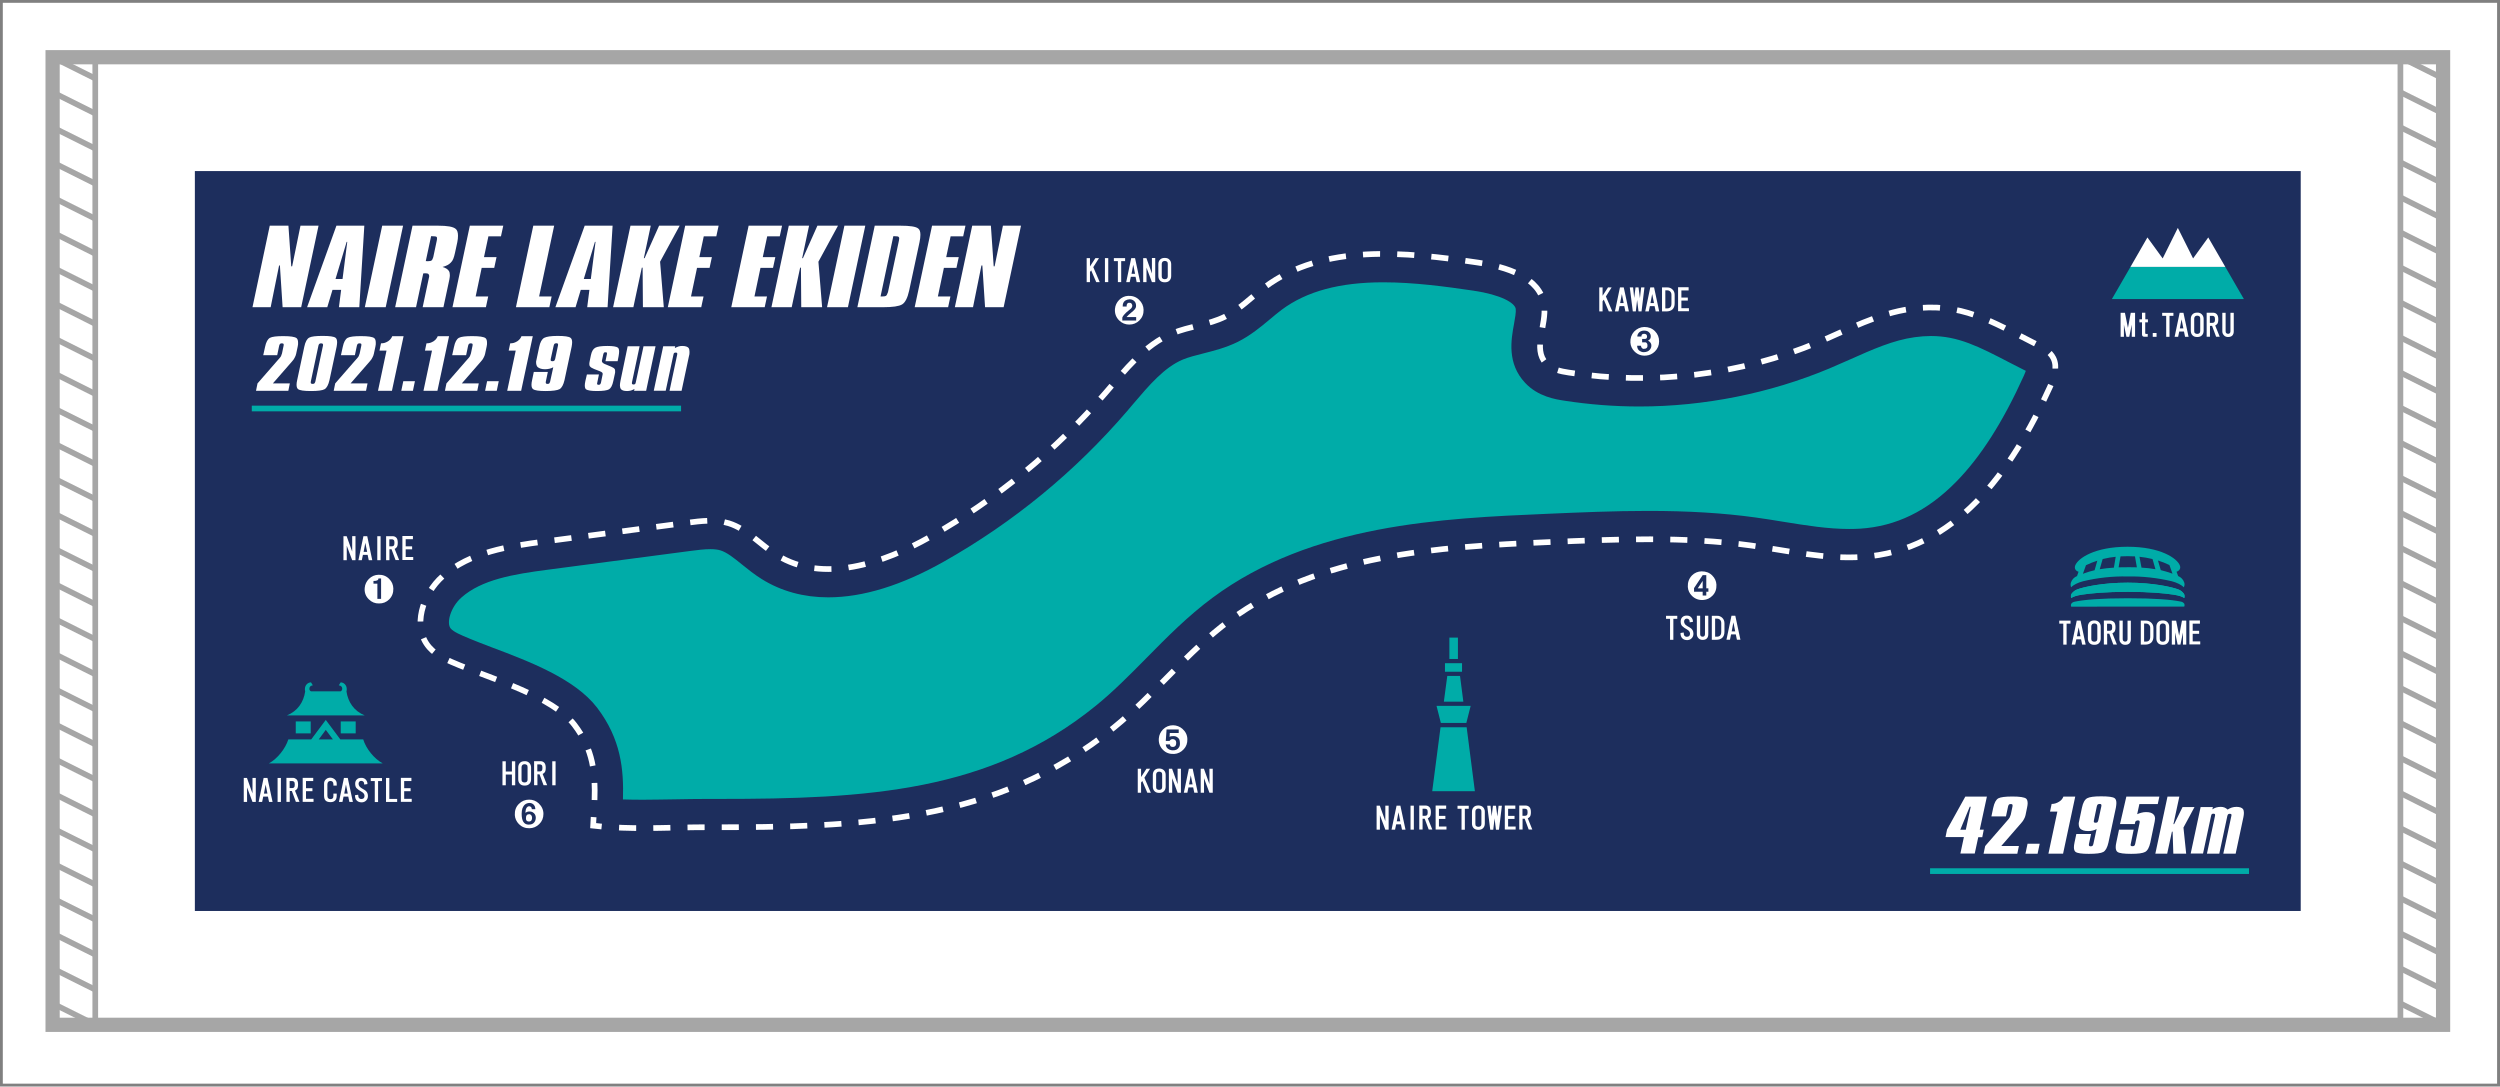 <?xml version="1.0" encoding="utf-8"?>
<!-- Generator: Adobe Illustrator 27.5.0, SVG Export Plug-In . SVG Version: 6.00 Build 0)  -->
<svg version="1.1" id="_x31_035" xmlns="http://www.w3.org/2000/svg" xmlns:xlink="http://www.w3.org/1999/xlink" x="0px" y="0px"
	 viewBox="0 0 2490.2 1082.3" style="enable-background:new 0 0 2490.2 1082.3;" xml:space="preserve">
<rect x="0" y="0" width="2490.2" height="1082.3" fill="#808080" stroke="none"/>
<style type="text/css">
	.st0{fill:#FFFFFF;}
	.st1{fill:none;stroke:#A6A6A6;stroke-width:5.669;stroke-miterlimit:10;}
	.st2{fill:none;stroke:#A6A6A6;stroke-width:14.173;stroke-miterlimit:10;}
	.st3{fill:#1D2E5D;}
	.st4{fill:none;}
	.st5{fill:none;stroke:#FFFFFF;stroke-width:5.669;stroke-miterlimit:10;}
	.st6{fill:none;stroke:#FFFFFF;stroke-width:5.669;stroke-miterlimit:10;stroke-dasharray:17.045,17.045;}
	.st7{fill:#00ACA8;}
	.st8{fill:none;stroke:#00ACA8;stroke-width:5.669;stroke-miterlimit:10;}
</style>
<rect x="2.8" y="2.8" class="st0" width="2484.5" height="1076.6"/>
<rect x="52.4" y="57" class="st0" width="2381.1" height="963.8"/>
<g>
	<rect x="52.4" y="57" class="st1" width="42.5" height="963.8"/>
	<line class="st1" x1="52.4" y1="57" x2="94.9" y2="78.2"/>
	<line class="st1" x1="52.4" y1="91.9" x2="94.9" y2="113.1"/>
	<line class="st1" x1="52.4" y1="126.8" x2="94.9" y2="148"/>
	<line class="st1" x1="52.4" y1="161.7" x2="94.9" y2="182.9"/>
	<line class="st1" x1="52.4" y1="196.6" x2="94.9" y2="217.9"/>
	<line class="st1" x1="52.4" y1="231.5" x2="94.9" y2="252.8"/>
	<line class="st1" x1="52.4" y1="266.4" x2="94.9" y2="287.7"/>
	<line class="st1" x1="52.4" y1="301.3" x2="94.9" y2="322.6"/>
	<line class="st1" x1="52.4" y1="336.2" x2="94.9" y2="357.5"/>
	<line class="st1" x1="52.4" y1="371.1" x2="94.9" y2="392.4"/>
	<line class="st1" x1="52.4" y1="406.1" x2="94.9" y2="427.3"/>
	<line class="st1" x1="52.4" y1="441" x2="94.9" y2="462.2"/>
	<line class="st1" x1="52.4" y1="475.9" x2="94.9" y2="497.1"/>
	<line class="st1" x1="52.4" y1="510.8" x2="94.9" y2="532"/>
	<line class="st1" x1="52.4" y1="545.7" x2="94.9" y2="566.9"/>
	<line class="st1" x1="52.4" y1="580.6" x2="94.9" y2="601.9"/>
	<line class="st1" x1="52.4" y1="615.5" x2="94.9" y2="636.8"/>
	<line class="st1" x1="52.4" y1="650.4" x2="94.9" y2="671.7"/>
	<line class="st1" x1="52.4" y1="685.3" x2="94.9" y2="706.6"/>
	<line class="st1" x1="52.4" y1="720.2" x2="94.9" y2="741.5"/>
	<line class="st1" x1="52.4" y1="755.1" x2="94.9" y2="776.4"/>
	<line class="st1" x1="52.4" y1="790" x2="94.9" y2="811.3"/>
	<line class="st1" x1="52.4" y1="825" x2="94.9" y2="846.2"/>
	<line class="st1" x1="52.4" y1="859.9" x2="94.9" y2="881.1"/>
	<line class="st1" x1="52.4" y1="894.8" x2="94.9" y2="916"/>
	<line class="st1" x1="52.4" y1="929.7" x2="94.9" y2="950.9"/>
	<line class="st1" x1="52.4" y1="964.6" x2="94.9" y2="985.8"/>
	<line class="st1" x1="52.4" y1="999.5" x2="94.9" y2="1020.7"/>
	<rect x="2391" y="57" class="st1" width="42.5" height="963.8"/>
	<line class="st1" x1="2391" y1="57" x2="2433.5" y2="78.2"/>
	<line class="st1" x1="2391" y1="91.9" x2="2433.5" y2="113.1"/>
	<line class="st1" x1="2391" y1="126.8" x2="2433.5" y2="148"/>
	<line class="st1" x1="2391" y1="161.7" x2="2433.5" y2="182.9"/>
	<line class="st1" x1="2391" y1="196.6" x2="2433.5" y2="217.9"/>
	<line class="st1" x1="2391" y1="231.5" x2="2433.5" y2="252.8"/>
	<line class="st1" x1="2391" y1="266.4" x2="2433.5" y2="287.7"/>
	<line class="st1" x1="2391" y1="301.3" x2="2433.5" y2="322.6"/>
	<line class="st1" x1="2391" y1="336.2" x2="2433.5" y2="357.5"/>
	<line class="st1" x1="2391" y1="371.1" x2="2433.5" y2="392.4"/>
	<line class="st1" x1="2391" y1="406.1" x2="2433.5" y2="427.3"/>
	<line class="st1" x1="2391" y1="441" x2="2433.5" y2="462.2"/>
	<line class="st1" x1="2391" y1="475.9" x2="2433.5" y2="497.1"/>
	<line class="st1" x1="2391" y1="510.8" x2="2433.5" y2="532"/>
	<line class="st1" x1="2391" y1="545.7" x2="2433.5" y2="566.9"/>
	<line class="st1" x1="2391" y1="580.6" x2="2433.5" y2="601.9"/>
	<line class="st1" x1="2391" y1="615.5" x2="2433.5" y2="636.8"/>
	<line class="st1" x1="2391" y1="650.4" x2="2433.5" y2="671.7"/>
	<line class="st1" x1="2391" y1="685.3" x2="2433.5" y2="706.6"/>
	<line class="st1" x1="2391" y1="720.2" x2="2433.5" y2="741.5"/>
	<line class="st1" x1="2391" y1="755.1" x2="2433.5" y2="776.4"/>
	<line class="st1" x1="2391" y1="790" x2="2433.5" y2="811.3"/>
	<line class="st1" x1="2391" y1="825" x2="2433.5" y2="846.2"/>
	<line class="st1" x1="2391" y1="859.9" x2="2433.5" y2="881.1"/>
	<line class="st1" x1="2391" y1="894.8" x2="2433.5" y2="916"/>
	<line class="st1" x1="2391" y1="929.7" x2="2433.5" y2="950.9"/>
	<line class="st1" x1="2391" y1="964.6" x2="2433.5" y2="985.8"/>
	<line class="st1" x1="2391" y1="999.5" x2="2433.5" y2="1020.7"/>
</g>
<rect x="52.4" y="57" class="st2" width="2381.1" height="963.8"/>
<g>
	<rect x="194.1" y="170.4" class="st3" width="2097.6" height="737"/>
	<rect x="194.1" y="170.4" class="st4" width="2097.6" height="737"/>
	<g>
		<g>
			<path class="st5" d="M599.3,823.3c-2.8-0.3-5.6-0.6-8.5-0.9c0.1-2.9,0.3-5.7,0.5-8.5"/>
			<path class="st6" d="M592.2,796.9c0.9-26.2-1.1-50.3-20.1-75c-21.5-28-82-45.7-114.6-59.3c-10.8-4.5-22.2-9-29.9-17.8
				c-17.5-20.1-6.7-53.1,13.3-70.8c27.2-24.1,65.6-29.9,101.6-34.6c47.4-6.2,94.7-12.5,142.1-18.7c13.8-1.8,28-3.6,41.3,0.5
				c18.4,5.7,31.6,21.6,48,31.8c45.7,28.5,105.8,8.3,152.7-18.3c65.9-37.3,125.4-86.1,174.8-143.6c19.5-22.6,38.6-47.5,66.2-59
				c17.1-7.1,36.2-8.5,52.7-16.7c14.7-7.3,26.3-19.6,39.5-29.4c58.6-43.7,139.7-35.1,212-24.5c28,4.1,62.5,14.4,66.3,42.4
				c2.7,19.8-11.8,43.5,1.9,58.1c5.7,6,14.4,7.9,22.6,9.1c83.5,13.1,170.6,2.5,248.5-30.2c30.2-12.7,59.7-28.8,92.2-33.2
				c50.2-6.9,79.7,12.1,124.9,35.1c6.7,3.4,13.7,7.2,17.1,13.9c4.5,9,0.7,19.8-3.5,29c-38.4,84.8-94.4,163.2-187.3,169.1
				c-36.9,2.4-73.5-6.3-110.1-11.4c-66.8-9.2-134.7-6.3-202.1-3.4c-110.7,4.8-228.7,12.1-317.6,78.1
				c-42.1,31.2-74.6,73.7-115.3,106.7c-117.2,95.2-253.1,99.4-404.1,99.2c-32-0.1-65.3,2.1-97.4-0.1"/>
		</g>
	</g>
	<path class="st7" d="M640.4,796.6c-7.2,0-13.8-0.1-19.9-0.3c0.9-29.6-1.8-60.1-25.9-91.6C572.5,676,527,658.8,490.4,645
		c-8.1-3.1-15.8-6-22-8.6l-1.6-0.7c-7.3-3-14.9-6.2-17.8-9.6c-4.6-5.3-0.3-21.3,10.7-31c20-17.7,51-23.1,86.5-27.7l142.1-18.7
		c6.2-0.8,13.2-1.7,19.3-1.7c4,0,7.3,0.4,10,1.2c6.5,2,13.5,7.6,21.5,14.1c5.8,4.7,12.4,10,19.8,14.6c19.3,12,41.6,18.1,66.1,18.1
		c34.7,0,73.5-12,115.5-35.8c69.2-39.1,130.5-89.5,182.3-149.8c2-2.3,4-4.7,6-7.1c16-18.8,31.1-36.5,49.5-44.2
		c5.8-2.4,12.7-4.1,20.1-6c10.6-2.7,22.6-5.7,34.4-11.5c12.8-6.4,23.2-15.1,32.3-22.7c4-3.4,7.8-6.5,11.5-9.3
		c24.8-18.5,57.9-27.4,101.3-27.4c30.6,0,62.3,4.3,89.6,8.3c27.9,4.1,41.5,12.3,42.3,18.2c0.4,3.1-0.7,9.4-1.7,14.9
		c-2.9,15.7-7.2,39.4,11.1,58.8c12.8,13.7,30.4,16.4,38.9,17.7c24.5,3.8,49.7,5.8,74.8,5.8c64.6,0,130-13.1,189.1-37.8
		c7.1-3,14.1-6.1,20.9-9.1c22.1-9.9,43-19.2,64.2-22.1c5.7-0.8,11.2-1.2,16.3-1.2c27.2,0,47.6,10.5,78.4,26.5
		c4.4,2.3,8.8,4.6,13.5,6.9c0.6,0.3,1.5,0.8,2.6,1.3c-0.4,1.2-1.1,2.7-1.9,4.7c-21,46.4-43.1,81-67.6,105.9
		c-28.6,29.1-59.8,44.3-95.6,46.6c-3.5,0.2-7.2,0.3-11,0.3c-21.2,0-42.7-3.5-65.6-7.2c-9.1-1.5-18.5-3-27.9-4.3
		c-31.8-4.4-66.7-6.5-106.7-6.5c-33.9,0-67.8,1.5-100.5,2.9c-104.4,4.5-234.3,10.1-333.3,83.6c-24.6,18.2-45.7,39.6-66.1,60.3
		c-16.8,17-32.7,33.1-50.2,47.3c-105.8,86-227.6,92.8-375.8,92.8c-3.5,0-6.9,0-10.4,0l-1.3,0c-10.7,0-21.6,0.2-32.1,0.4
		C661.5,796.3,650.8,796.6,640.4,796.6z"/>
	<g>
		<path class="st0" d="M268.7,224.8h18.6l2.8,40.5h0.9l8.3-40.5h18L300,306h-18.5l-2.7-41.6H278l-8.4,41.6h-18.1L268.7,224.8z"/>
		<path class="st0" d="M335.1,224.8h27.8l-5,81.2h-20.3l2.2-17.3h-8.6l-5.2,17.3h-20.1L335.1,224.8z M345.3,240.9l-11.1,37h7l4.7-37
			H345.3z"/>
		<path class="st0" d="M380.7,224.8h20.8L384.2,306h-20.8L380.7,224.8z"/>
		<path class="st0" d="M410.9,224.8h25.5c9.1,0,14.9,1,17.4,3.1c1.6,1.2,2.4,3.5,2.4,6.9c0,2-0.2,4.2-0.7,6.5l-2.3,10.6
			c-0.5,2.4-1.1,4.4-1.7,5.9c-0.6,1.5-1.4,2.8-2.4,3.7c-1.7,1.9-4.4,3.4-8.3,4.4c3.1,0.9,5.3,2.3,6.4,4.1c0.6,1,0.9,2.4,0.9,4.1
			c0,0.7,0,1.3-0.1,1.7c-0.1,0.5-0.2,1.4-0.4,2.6l-5.9,27.6H421l6.4-30.1c0.1-0.2,0.1-0.4,0.1-0.7c0-0.2,0-0.3,0-0.4
			c0-0.7-0.3-1.4-0.8-1.9c-0.6-0.5-1.7-0.7-3.4-0.7l-0.9,0.1h-0.8l-7.2,33.7h-20.8L410.9,224.8z M429.4,235.3l-5.3,24.8h0.9l0.9,0.1
			c2.1,0,3.4-0.3,4-0.8c0.6-0.5,1.2-1.6,1.7-3.4l3.3-15.6c0.3-1.1,0.4-2.1,0.4-3c0-0.7-0.1-1.2-0.4-1.4c-0.5-0.5-1.9-0.7-4.1-0.7
			H429.4z"/>
		<path class="st0" d="M468,224.8h33.3l-2.3,10.6h-12.5l-4.4,20.7h12.5l-2.3,10.7h-12.5l-6,28.5h12.5L484,306h-33.3L468,224.8z"/>
		<path class="st0" d="M531.2,224.8H552l-15,70.5h12.5l-2.3,10.7h-33.3L531.2,224.8z"/>
		<path class="st0" d="M582.4,224.8h27.8l-5,81.2h-20.3l2.2-17.3h-8.6l-5.2,17.3h-20.1L582.4,224.8z M592.6,240.9l-11.1,37h7l4.7-37
			H592.6z"/>
		<path class="st0" d="M628,224.8h20.2l-6.9,32.4l0.8-0.1l14.4-32.3H677l-19.5,35.9l3.7,45.3h-20.8l-0.3-39.4h-0.8l-8.4,39.4h-20.2
			L628,224.8z"/>
		<path class="st0" d="M682.5,224.8h33.3l-2.3,10.6H701l-4.4,20.7h12.5l-2.3,10.7h-12.5l-6,28.5h12.5l-2.3,10.7h-33.3L682.5,224.8z"
			/>
		<path class="st0" d="M745.7,224.8H779l-2.3,10.6h-12.5l-4.4,20.7h12.5l-2.3,10.7h-12.5l-6,28.5H764l-2.3,10.7h-33.3L745.7,224.8z"
			/>
		<path class="st0" d="M785.7,224.8h20.2l-6.9,32.4l0.8-0.1l14.4-32.3h20.5l-19.5,35.9l3.7,45.3h-20.8l-0.3-39.4H797l-8.4,39.4
			h-20.2L785.7,224.8z"/>
		<path class="st0" d="M841.1,224.8h20.8L844.6,306h-20.8L841.1,224.8z"/>
		<path class="st0" d="M871.3,224.8h25.5c9.6,0,15.5,0.9,17.8,2.8c1.5,1.1,2.2,3.2,2.2,6.3c0,2-0.3,4.5-0.9,7.4l-10.3,48.1
			c-1.6,7.3-3.9,11.9-7,13.8c-3.1,1.9-9.5,2.8-19,2.8H854L871.3,224.8z M889.8,235.3l-12.7,60h1.8c1.8,0,3-0.2,3.6-0.6
			c0.6-0.4,1.3-1.6,2-3.7l0.1-0.5l10.8-50.8c0.2-0.9,0.3-1.7,0.3-2.2c0-0.7-0.2-1.2-0.6-1.5c-0.3-0.5-1.6-0.7-3.8-0.7H889.8z"/>
		<path class="st0" d="M928.4,224.8h33.3l-2.3,10.6h-12.5l-4.4,20.7H955l-2.3,10.7h-12.5l-6,28.5h12.5l-2.3,10.7h-33.3L928.4,224.8z
			"/>
		<path class="st0" d="M968.4,224.8H987l2.8,40.5h0.9l8.3-40.5h18L999.7,306h-18.5l-2.7-41.6h-0.9l-8.4,41.6h-18.1L968.4,224.8z"/>
	</g>
	<g>
		<g>
			<path class="st0" d="M1957.6,793.5h21.5l-7.1,32.9h4l-1.5,7.5l-4,0l-3.5,16.3h-14.3l3.5-16.4h-18.3l1.5-7.5L1957.6,793.5z
				 M1962,803.6l-9.4,22.9h5.5l4.9-22.9H1962z"/>
			<path class="st0" d="M2019.1,804.6l-1.5,7.3c-0.3,1.4-0.8,2.7-1.5,3.9c-0.6,1.3-1.5,2.6-2.7,3.9l-20,23h17.6l-1.6,7.7h-33.6
				l1.6-7.7l22-25.3c1.1-1.2,1.9-2.2,2.4-3.1l1.1-2.9l1.7-8.1c0.1-0.5,0.1-0.9,0.1-1c0-0.3-0.1-0.6-0.2-0.9
				c-0.3-0.4-0.9-0.5-1.7-0.5c-0.8,0-1.4,0.2-1.7,0.5c-0.4,0.4-0.7,1.1-0.9,1.9l-2.1,9.9h-14.5l1.8-8.5c1.1-5.1,2.8-8.2,5.1-9.5
				c2.3-1.2,7-1.8,14-1.8c7.3,0,11.9,0.7,13.7,2.1c1,0.9,1.5,2.5,1.5,4.7C2019.7,801.2,2019.5,802.7,2019.1,804.6z"/>
			<path class="st0" d="M2019.6,840.4h12.1l-2.1,10h-12.1L2019.6,840.4z"/>
			<path class="st0" d="M2055.3,793.5h11.8l-12.1,56.8h-14.6l8.9-41.9h-7.3l1.6-7.6c1.4,0,2.7-0.2,3.9-0.6c1.2-0.4,2.4-0.9,3.6-1.7
				C2053.1,797.3,2054.5,795.6,2055.3,793.5z"/>
			<path class="st0" d="M2088.4,825.8c-1.3,0.7-2.6,1.2-4,1.5c-1.4,0.4-2.9,0.5-4.5,0.5c-3.5,0-6.1-0.8-7.8-2.4
				c-1-1.1-1.5-2.7-1.5-4.7c0-0.3,0-0.6,0-0.9c0-0.2,0.1-0.9,0.4-2l2.8-13.3c1-4.9,2.8-8.1,5.2-9.4c2.4-1.3,7-1.9,13.9-1.9
				c7.3,0,11.8,0.6,13.5,1.9c1.1,0.8,1.7,2.4,1.7,4.8c0,1.2-0.2,2.7-0.5,4.6l-7.4,34.7c-1.1,4.9-2.8,8.1-5.1,9.4
				c-2.3,1.3-7.2,1.9-14.5,1.9c-7,0-11.3-0.6-13.1-1.9c-1.1-0.8-1.7-2.3-1.7-4.6c0-1.3,0.2-2.9,0.6-4.8l1.8-8.5h14.7l-2.1,9.9
				c-0.1,0.7-0.1,1-0.1,1.1c0,0.3,0.1,0.5,0.3,0.8c0.2,0.3,0.7,0.5,1.5,0.5c0.8,0,1.4-0.2,1.8-0.5s0.7-1,0.9-2L2088.4,825.8z
				 M2085.7,817.2c-0.1,0.6-0.1,0.9-0.1,1.1c0,0.3,0.1,0.6,0.3,0.8c0.2,0.3,0.8,0.4,1.6,0.4c0.8,0,1.4-0.2,1.7-0.5
				c0.3-0.3,0.6-0.9,0.9-1.9l3-13.9c0.1-0.5,0.1-0.9,0.1-1c0-0.3-0.1-0.6-0.2-0.9c-0.3-0.4-0.8-0.5-1.6-0.5c-0.8,0-1.4,0.2-1.9,0.5
				c-0.4,0.4-0.7,1.1-0.9,1.9L2085.7,817.2z"/>
			<path class="st0" d="M2118,793.5h32.9l-1.6,7.4H2131l-2.2,10.1c1.5-0.7,3-1.2,4.3-1.5c1.5-0.4,3-0.6,4.5-0.6
				c3.6,0,6.1,0.8,7.5,2.4c1,1,1.5,2.4,1.5,4.1c0,0.5-0.1,1.1-0.2,1.7c-0.1,0.6-0.2,1-0.2,1.4l-4.3,20.7c-1.1,5-2.8,8.1-5.2,9.4
				s-7,1.9-13.9,1.9c-7.3,0-11.8-0.6-13.6-1.9c-1.2-0.8-1.8-2.4-1.8-4.8c0-1.3,0.2-2.8,0.6-4.6l2.7-12.8h14.6l-2.9,14.2
				c-0.1,0.7-0.2,1-0.2,1.1c0,0.3,0.1,0.5,0.4,0.8c0.2,0.3,0.7,0.4,1.5,0.4c0.8,0,1.4-0.2,1.8-0.5s0.7-1,0.9-1.9l4.4-20.9
				c0.1-0.5,0.1-0.8,0.1-1c0-0.3-0.1-0.6-0.2-0.9c-0.3-0.4-0.8-0.5-1.6-0.5c-0.7,0-1.3,0.2-1.8,0.5s-0.8,0.7-0.9,1.2l-0.4,1.9h-14.7
				L2118,793.5z"/>
			<path class="st0" d="M2159,793.5h11.8l-5.9,27.4h0.7l8.4-17h11.9l-11,20.4l2.7,26h-12.8l-0.7-21.9h-0.7l-4.7,21.9h-11.8
				L2159,793.5z"/>
			<path class="st0" d="M2218.9,806.4c1.2-0.8,2.6-1.5,4.1-2c1.5-0.5,3.1-0.7,4.8-0.7c3.1,0,5.3,0.8,6.5,2.3
				c0.5,0.8,0.8,2.1,0.8,3.7c0,1.3-0.2,2.7-0.5,4.3l-7.7,36.3h-12.3l8-37.5c0-0.2,0.1-0.4,0.1-0.6c0-0.2,0-0.4,0-0.4
				c0-0.3,0-0.5-0.1-0.7c-0.3-0.3-0.8-0.5-1.5-0.5c-0.8,0-1.4,0.2-1.7,0.5c-0.3,0.3-0.6,0.9-0.8,1.7l-8,37.5h-12.3l8-37.5
				c0-0.2,0.1-0.5,0.1-0.9c0-0.3,0-0.6-0.1-0.9c-0.2-0.2-0.6-0.4-1.4-0.5c-0.8,0-1.4,0.1-1.7,0.4c-0.4,0.3-0.6,0.9-0.8,1.8l-8,37.5
				h-12.3l9.9-46.3h12.2l-0.5,2.3c1.2-0.8,2.5-1.5,3.9-1.9c1.4-0.4,2.9-0.6,4.5-0.6c1.3,0,2.6,0.2,3.8,0.7
				C2217.1,805,2218.1,805.6,2218.9,806.4z"/>
		</g>
	</g>
	<g>
		<g>
			<path class="st0" d="M296.5,345.4l-1.5,7c-0.3,1.3-0.7,2.5-1.4,3.7c-0.5,1.2-1.4,2.5-2.6,3.8l-19.2,22h16.9l-1.5,7.4H255l1.5-7.4
				l21.1-24.2c1.1-1.2,1.9-2.1,2.3-2.9l1-2.8l1.6-7.7c0.1-0.5,0.1-0.9,0.1-1c0-0.3-0.1-0.6-0.2-0.8c-0.3-0.3-0.8-0.5-1.7-0.5
				c-0.8,0-1.3,0.2-1.7,0.5c-0.4,0.4-0.7,1-0.9,1.8l-2,9.5h-13.9l1.8-8.2c1-4.9,2.7-7.9,4.9-9.1c2.2-1.2,6.7-1.7,13.4-1.7
				c7,0,11.4,0.7,13.1,2c1,0.9,1.5,2.3,1.5,4.5C297,342.2,296.9,343.7,296.5,345.4z"/>
			<path class="st0" d="M303.1,345.4c1-4.9,2.7-7.9,4.9-9.1c2.2-1.2,6.7-1.7,13.4-1.7c7,0,11.3,0.6,12.9,1.9c1,0.8,1.5,2.3,1.5,4.5
				c0,1.2-0.2,2.6-0.5,4.4l-7.1,33.2c-1.1,4.8-2.7,7.8-4.9,9.1c-2.2,1.2-6.7,1.8-13.4,1.8c-7,0-11.3-0.6-13-1.9
				c-1-0.8-1.5-2.2-1.5-4.4c0-1.3,0.2-2.8,0.6-4.5L303.1,345.4z M317.2,344.2l-7.6,35.8c-0.1,0.5-0.1,0.9-0.1,1.1
				c0,0.3,0.1,0.5,0.2,0.7c0.3,0.4,0.9,0.6,1.7,0.6c0.9,0,1.4-0.2,1.7-0.5c0.2-0.1,0.4-0.3,0.5-0.6c0.1-0.3,0.2-0.7,0.5-1.2
				l7.6-35.8c0.1-0.4,0.1-0.7,0.1-0.9c0-0.2-0.1-0.5-0.3-0.9c-0.3-0.3-0.9-0.5-1.7-0.5c-0.8,0-1.3,0.2-1.7,0.5
				C317.7,342.8,317.4,343.4,317.2,344.2z"/>
			<path class="st0" d="M373.9,345.4l-1.5,7c-0.3,1.3-0.7,2.5-1.4,3.7c-0.5,1.2-1.4,2.5-2.6,3.8l-19.2,22h16.9l-1.5,7.4h-32.2
				l1.5-7.4l21.1-24.2c1.1-1.2,1.9-2.1,2.3-2.9l1-2.8l1.6-7.7c0.1-0.5,0.1-0.9,0.1-1c0-0.3-0.1-0.6-0.2-0.8
				c-0.3-0.3-0.8-0.5-1.7-0.5c-0.8,0-1.3,0.2-1.7,0.5c-0.4,0.4-0.7,1-0.9,1.8l-2,9.5h-13.9l1.8-8.2c1-4.9,2.7-7.9,4.9-9.1
				c2.2-1.2,6.7-1.7,13.4-1.7c7,0,11.4,0.7,13.1,2c1,0.9,1.5,2.3,1.5,4.5C374.4,342.2,374.3,343.7,373.9,345.4z"/>
			<path class="st0" d="M390.7,334.9h11.3l-11.6,54.4h-13.9l8.5-40.1h-7l1.5-7.2c1.4,0,2.6-0.2,3.7-0.5c1.1-0.4,2.3-0.9,3.4-1.6
				C388.6,338.5,389.9,336.9,390.7,334.9z"/>
			<path class="st0" d="M401.7,379.7h11.6l-2,9.6h-11.6L401.7,379.7z"/>
			<path class="st0" d="M436,334.9h11.3l-11.6,54.4h-13.9l8.5-40.1h-7l1.5-7.2c1.4,0,2.6-0.2,3.7-0.5c1.1-0.4,2.3-0.9,3.4-1.6
				C433.9,338.5,435.2,336.9,436,334.9z"/>
			<path class="st0" d="M484.7,345.4l-1.5,7c-0.3,1.3-0.7,2.5-1.4,3.7c-0.5,1.2-1.4,2.5-2.6,3.8l-19.2,22h16.9l-1.5,7.4h-32.2
				l1.5-7.4l21.1-24.2c1.1-1.2,1.9-2.1,2.3-2.9l1-2.8l1.6-7.7c0.1-0.5,0.1-0.9,0.1-1c0-0.3-0.1-0.6-0.2-0.8
				c-0.3-0.3-0.8-0.5-1.7-0.5c-0.8,0-1.3,0.2-1.7,0.5c-0.4,0.4-0.7,1-0.9,1.8l-2,9.5h-13.9l1.8-8.2c1-4.9,2.7-7.9,4.9-9.1
				c2.2-1.2,6.7-1.7,13.4-1.7c7,0,11.4,0.7,13.1,2c1,0.9,1.5,2.3,1.5,4.5C485.2,342.2,485.1,343.7,484.7,345.4z"/>
			<path class="st0" d="M485.2,379.7h11.6l-2,9.6h-11.6L485.2,379.7z"/>
			<path class="st0" d="M519.4,334.9h11.3l-11.6,54.4h-13.9l8.5-40.1h-7l1.5-7.2c1.4,0,2.6-0.2,3.7-0.5c1.1-0.4,2.3-0.9,3.4-1.6
				C517.3,338.5,518.7,336.9,519.4,334.9z"/>
			<path class="st0" d="M551.1,365.8c-1.2,0.7-2.5,1.2-3.9,1.5c-1.4,0.3-2.8,0.5-4.3,0.5c-3.3,0-5.8-0.8-7.5-2.3
				c-0.9-1.1-1.4-2.6-1.4-4.5c0-0.3,0-0.6,0-0.9c0-0.2,0.1-0.9,0.4-1.9l2.7-12.7c1-4.7,2.6-7.7,5-9c2.3-1.2,6.7-1.9,13.3-1.9
				c7,0,11.3,0.6,12.9,1.9c1.1,0.8,1.6,2.3,1.6,4.5c0,1.2-0.2,2.6-0.5,4.4l-7.1,33.2c-1.1,4.7-2.7,7.7-4.9,9
				c-2.2,1.2-6.9,1.9-13.9,1.9c-6.7,0-10.8-0.6-12.5-1.9c-1.1-0.8-1.6-2.2-1.6-4.4c0-1.3,0.2-2.8,0.6-4.5l1.7-8.2h14l-2,9.5
				c-0.1,0.6-0.1,1-0.1,1.1c0,0.3,0.1,0.5,0.3,0.8c0.2,0.3,0.7,0.5,1.5,0.5c0.8,0,1.4-0.2,1.7-0.5s0.6-0.9,0.9-1.9L551.1,365.8z
				 M548.6,357.5c-0.1,0.5-0.1,0.9-0.1,1.1c0,0.3,0.1,0.6,0.3,0.8c0.2,0.3,0.7,0.4,1.6,0.4c0.7,0,1.3-0.2,1.7-0.5
				c0.3-0.3,0.6-0.9,0.9-1.8l2.8-13.3c0.1-0.5,0.1-0.9,0.1-1c0-0.3-0.1-0.6-0.2-0.8c-0.3-0.3-0.8-0.5-1.5-0.5s-1.4,0.2-1.8,0.5
				c-0.4,0.4-0.7,1-0.9,1.9L548.6,357.5z"/>
			<path class="st0" d="M584.6,373h12l-1.7,8.2c-0.1,0.5-0.2,0.9-0.2,1.1c0,0.2,0.1,0.4,0.2,0.5c0.2,0.3,0.6,0.5,1.3,0.5
				c0.6,0,1.1-0.1,1.5-0.4c0.4-0.4,0.7-1,0.9-1.7l1.6-7.9c0.1-0.2,0.1-0.4,0.1-0.6s0-0.3,0-0.4c0-0.5-0.2-0.9-0.5-1.2
				c-0.3-0.4-1.2-0.9-2.7-1.5l-5.2-2c-2.1-0.8-3.5-1.7-4.3-2.7c-0.4-0.5-0.6-1.3-0.6-2.4c0-0.5,0-0.9,0.1-1.2c0-0.3,0.1-0.9,0.3-1.7
				l1.2-5.8c0.8-3.8,2.2-6.2,4.3-7.4c2-1.2,6.1-1.8,12.2-1.8c5.5,0,9,0.6,10.4,1.7c0.8,0.7,1.2,2,1.2,4c0,1.1-0.2,2.5-0.5,4.4
				l-1,5.1h-12.1l1.4-6.8c0.1-0.2,0.1-0.4,0.1-0.6c0-0.2,0-0.3,0-0.4c0-0.3-0.1-0.6-0.2-0.8c-0.1-0.2-0.6-0.3-1.3-0.3
				c-0.7,0-1.1,0.1-1.3,0.3c-0.3,0.2-0.5,0.5-0.6,0.9c-0.1,0.3-0.2,0.7-0.3,0.9l-1.3,6c0,0.2-0.1,0.3-0.1,0.5c0,1.3,1,2.3,3.1,3.2
				l0.8,0.3l5.5,2.3c1.7,0.7,2.9,1.5,3.5,2.5c0.2,0.4,0.3,1.1,0.3,2c0,0.4,0,0.9,0,1.3c-0.1,0.6-0.2,1.1-0.3,1.5l-1.5,6.9
				c-0.9,4.4-2.4,7.2-4.3,8.3c-1.9,1.1-5.9,1.7-12,1.7c-5.7,0-9.3-0.6-10.9-1.7c-0.8-0.7-1.2-2-1.2-4c0-1.1,0.2-2.5,0.6-4.4
				L584.6,373z"/>
			<path class="st0" d="M625.2,344.9h11.9l-7.6,35.9c-0.1,0.4-0.1,0.7-0.1,0.9c0,0.3,0.1,0.5,0.2,0.8c0.3,0.3,0.7,0.4,1.4,0.5
				c0.7,0,1.3-0.2,1.6-0.5c0.3-0.3,0.5-0.8,0.7-1.7l7.7-35.9h12l-9.4,44.4h-12l0.4-1.9c-0.5,0.3-1,0.6-1.5,0.8
				c-0.6,0.2-1.3,0.5-2,0.8c-1.4,0.3-2.6,0.5-3.8,0.5c-3.3,0-5.4-0.7-6.4-2.2c-0.5-0.8-0.8-2-0.8-3.5c0-1.2,0.2-2.8,0.6-4.7
				L625.2,344.9z"/>
			<path class="st0" d="M686.2,355l-7.3,34.3h-12l7.6-35.9c0-0.2,0.1-0.4,0.1-0.8c0-0.3,0-0.6-0.1-0.9c-0.2-0.3-0.7-0.5-1.3-0.5
				c-0.7,0-1.3,0.1-1.7,0.4c-0.3,0.3-0.6,0.9-0.7,1.7l-7.7,35.9h-11.9l9.4-44.3h11.9l-0.3,1.8c1.1-0.6,2.3-1.1,3.7-1.6
				c0.7-0.2,1.3-0.3,1.8-0.4s1.1-0.1,1.8-0.1c3.2,0,5.4,0.7,6.5,2.1c0.5,0.8,0.8,2.1,0.8,3.8c0,1,0,1.8-0.1,2.3
				C686.5,353.3,686.4,354,686.2,355z"/>
		</g>
	</g>
	<line class="st8" x1="250.8" y1="406.9" x2="678.4" y2="406.9"/>
	<line class="st8" x1="1922.5" y1="867.7" x2="2240.2" y2="867.7"/>
	<g>
		<g>
			<g>
				<path class="st0" d="M387.7,576.7c2.7,2.7,4,5.9,4.1,9.6c0.1,4.3-1.3,7.9-4.1,10.7s-6.2,4.2-10.2,4.1c-3.9,0.1-7.3-1.3-10.1-4.1
					c-3.2-3.1-4.6-7-4.1-11.6c0.3-3.3,1.7-6.2,4.1-8.7c2.7-2.7,5.9-4.1,9.7-4.2C381.4,572.4,384.9,573.8,387.7,576.7z M375.8,596.5
					h3.8v-20.3h-2.7c0,0.2,0,0.3,0,0.4c-0.1,1.4-1.7,2.1-4.9,2.1v2.7h3.9V596.5z"/>
			</g>
		</g>
		<g>
			<g>
				<path class="st0" d="M350.8,549.4v-15.4h3.3V558h-3.3l-5.4-14.4V558h-3.3v-23.9h3.2L350.8,549.4z"/>
				<path class="st0" d="M370.8,558h-3.5l-1.1-5.3h-4.7l-1.1,5.3H357l5-23.9h3.8L370.8,558z M362.2,549.7h3.5l-1.8-9L362.2,549.7z"
					/>
				<path class="st0" d="M379.1,558h-3.3v-23.9h3.3V558z"/>
				<path class="st0" d="M394.7,535.5c1,1,1.5,2.7,1.5,5c0,2.4-0.4,4-1.2,4.8c-0.7,0.7-1.3,1.2-1.9,1.4l4.5,11.2H394l-4-10.8h-2.1
					V558h-3.3v-23.9h6.8C392.6,534.1,393.7,534.6,394.7,535.5z M387.9,544.2h2.3c0.9,0,1.5-0.2,2-0.7s0.7-1.4,0.7-2.8
					s-0.2-2.3-0.7-2.8s-1.1-0.7-1.9-0.7h-2.5V544.2z"/>
				<path class="st0" d="M411.4,537.1h-7.3v7.1h6.4v3h-6.4v7.6h7.5v3h-10.8v-23.9h10.5V537.1z"/>
			</g>
		</g>
	</g>
	<g>
		<g>
			<g>
				<path class="st0" d="M1134.5,298.5c3,2.8,4.5,6.2,4.6,10.1c0.1,4.2-1.3,7.7-4.1,10.5s-6.2,4.2-10.2,4.2c-3.9,0-7.3-1.4-10.1-4.2
					c-3.1-3.1-4.5-7-4.1-11.5c0.3-3.4,1.7-6.3,4.1-8.8c2.5-2.5,5.5-3.9,8.9-4.1C1128,294.5,1131.6,295.7,1134.5,298.5z
					 M1131.5,305.8c0.1-0.5,0.1-0.8,0.1-1.1c0-2-0.5-3.5-1.6-4.6c-1.3-1.3-2.9-2-4.8-2c-1.6,0.1-3,0.5-4.2,1.2
					c-1.4,0.9-2.3,2.3-2.6,4.1c-0.1,0.6-0.1,1.3-0.1,1.9h3.9c0.1-0.2,0.1-0.5,0-0.9c0.2-1.4,0.7-2.3,1.5-2.6
					c0.2-0.2,0.6-0.2,1.1-0.2c0.2,0,0.3,0,0.5,0c1.1,0,1.9,0.6,2.3,1.8c0.2,0.4,0.3,0.9,0.2,1.6c-0.1,0.8-0.5,1.6-1.2,2.3
					c-0.5,0.5-1.3,1.2-2.3,1.9c-1.7,1.3-3.3,2.7-4.8,4.5c-0.7,0.9-1.3,1.7-1.6,2.6v3h13.8v-3.5h-9.6c1.2-1.4,2.9-3,5-4.7
					C1129.7,309.1,1131.2,307.3,1131.5,305.8z"/>
			</g>
		</g>
		<g>
			<g>
				<path class="st0" d="M1085.7,265.4l5.4-8.3h3.6l-5.7,9l6.4,14.9h-3.5l-5-11.7l-1.2,1.6V281h-3.3v-23.9h3.3V265.4z"/>
				<path class="st0" d="M1103.9,281h-3.3v-23.9h3.3V281z"/>
				<path class="st0" d="M1120.8,260.1h-4V281h-3.3v-20.9h-4v-3h11.2V260.1z"/>
				<path class="st0" d="M1135.7,281h-3.5l-1.1-5.3h-4.7l-1.1,5.3h-3.5l5-23.9h3.8L1135.7,281z M1127.1,272.7h3.5l-1.8-9
					L1127.1,272.7z"/>
				<path class="st0" d="M1147.4,272.4v-15.4h3.3V281h-3.3l-5.4-14.4V281h-3.3v-23.9h3.2L1147.4,272.4z"/>
				<path class="st0" d="M1164.8,258.6c1.2,1.2,1.8,2.7,1.8,4.6v11.7c0,2-0.6,3.5-1.8,4.7c-1.1,1.1-2.6,1.6-4.6,1.6
					c-2,0-3.5-0.5-4.6-1.6c-1.2-1.2-1.8-2.7-1.8-4.7v-11.7c0-2,0.6-3.5,1.8-4.7c1.1-1.1,2.6-1.6,4.6-1.6
					C1162.2,256.9,1163.7,257.4,1164.8,258.6z M1157.2,275.1c0,1,0.2,1.8,0.7,2.2c0.5,0.5,1.3,0.8,2.3,0.8c1,0,1.8-0.3,2.3-0.8
					c0.5-0.5,0.7-1.2,0.7-2.2v-12.2c0-1-0.2-1.8-0.7-2.2c-0.5-0.5-1.3-0.8-2.3-0.8c-0.9,0-1.7,0.3-2.2,0.8c-0.5,0.5-0.8,1.3-0.8,2.2
					V275.1z"/>
			</g>
		</g>
	</g>
	<g>
		<g>
			<g>
				<path class="st0" d="M1648.4,329.8c2.8,2.8,4.2,6.2,4.2,10.2s-1.4,7.3-4.2,10.1c-2.4,2.4-5.3,3.8-8.7,4.1
					c-4.6,0.4-8.5-1-11.6-4.1c-2.5-2.5-3.9-5.5-4.1-8.9c-0.2-4.3,1-7.9,3.6-10.8c2.9-3,6.3-4.6,10.2-4.7
					C1642,325.7,1645.6,327,1648.4,329.8z M1643.3,348.4c1-1.2,1.6-2.5,1.6-4.1c0.1-2-1-3.7-3.3-5c1.2-0.7,2-1.4,2.3-2.1
					c0.3-0.7,0.4-1.4,0.4-2.2c-0.1-0.7-0.1-1.1-0.1-1.2c-0.3-1.3-1.1-2.4-2.2-3.3c-1.2-0.9-2.7-1.2-4.6-1.2
					c-2.3,0.1-4.1,0.9-5.4,2.6c-0.7,0.9-1.1,2-1.1,3.3h4.1c0-0.1,0-0.2,0-0.5c0.1-1.5,1-2.2,2.7-2.2c1.7,0,2.7,0.8,2.9,2.3
					c0.1,1.9-0.6,2.8-2.1,2.8h-2.8v3.4h3.3c0.5,0,0.8,0.1,0.9,0.4c0.9,0.6,1.2,1.7,1.1,3.2c0,1.3-0.6,2.2-1.9,2.6
					c-0.2,0.2-0.7,0.2-1.4,0.2c-0.1,0.1-0.2,0.1-0.4,0.1c-0.5,0.1-1.1-0.1-1.5-0.6c-0.8-0.6-1.2-1.4-1.2-2.5h-3.9
					c0.1,2.5,1,4.3,2.8,5.3c1.1,0.7,2.4,1.1,3.9,1.1C1640.1,350.7,1642,349.9,1643.3,348.4z"/>
			</g>
		</g>
		<g>
			<g>
				<path class="st0" d="M1596.3,294.6l5.4-8.3h3.6l-5.7,9l6.4,14.9h-3.5l-5-11.7l-1.2,1.6v10.1h-3.3v-23.9h3.3V294.6z"/>
				<path class="st0" d="M1622.5,310.2h-3.5l-1.1-5.3h-4.7l-1.1,5.3h-3.5l5-23.9h3.8L1622.5,310.2z M1613.8,301.9h3.5l-1.8-9
					L1613.8,301.9z"/>
				<path class="st0" d="M1627.8,296.8l1.3-10.5h3l1.4,10.7l1.2-10.7h3.3l-2.9,23.9h-3l-1.4-11.4l-1.3,11.4h-3l-3-23.9h3.3
					L1627.8,296.8z"/>
				<path class="st0" d="M1652.7,310.2h-3.5l-1.1-5.3h-4.7l-1.1,5.3h-3.5l5-23.9h3.8L1652.7,310.2z M1644,301.9h3.5l-1.8-9
					L1644,301.9z"/>
				<path class="st0" d="M1666.1,288.5c1.3,1.3,2,3.1,2,5.3v8.2c0,2.7-0.7,4.6-2,6c-1.5,1.5-3.6,2.2-6.3,2.2h-4.3v-23.9h5.4
					C1662.9,286.3,1664.6,287,1666.1,288.5z M1658.7,307.2h1.8c1.4,0,2.5-0.4,3.2-1.1c0.8-0.8,1.2-2,1.2-3.8v-8.6
					c0-1.4-0.4-2.5-1.2-3.3c-0.8-0.8-1.8-1.2-3-1.2h-1.9V307.2z"/>
				<path class="st0" d="M1682.1,289.3h-7.3v7.1h6.4v3h-6.4v7.6h7.5v3h-10.8v-23.9h10.5V289.3z"/>
			</g>
		</g>
	</g>
	<g>
		<g>
			<g>
				<path class="st0" d="M1705.6,573.3c2.6,2.6,3.9,5.6,4.1,9.1c0.2,4.5-1.1,8.1-4,11c-2.5,2.5-5.4,3.9-8.8,4.2
					c-4.6,0.4-8.5-1-11.6-4.1c-2.5-2.5-3.9-5.5-4.1-8.9c-0.2-4.5,1.1-8.2,4.1-11.4c2.7-2.7,5.9-4,9.7-4.1
					C1699.2,569.1,1702.8,570.4,1705.6,573.3z M1699.6,589.4h2.1V586h-2.1v-13.1h-3.6l-8.6,12.9v3.6h8.6v3.8h3.6V589.4z M1696,578.6
					v7.4h-4.9L1696,578.6z"/>
			</g>
		</g>
		<g>
			<g>
				<path class="st0" d="M1670.8,616.4h-4v20.9h-3.3v-20.9h-4v-3h11.2V616.4z"/>
				<path class="st0" d="M1684.4,614.7c1.3,1.3,2,2.9,1.9,4.7l-3.2,0.5c0-1.3-0.3-2.3-0.8-2.8c-0.6-0.6-1.3-0.9-2.1-0.9
					c-0.8,0-1.4,0.2-1.9,0.7c-0.5,0.5-0.8,1.3-0.8,2.1c0,1.3,0.5,2.3,1.4,3.3c0.6,0.6,2.1,1.6,4.3,2.8c2.4,1.3,3.6,3.4,3.6,6.1
					c0,1.9-0.6,3.4-1.8,4.6s-2.7,1.8-4.5,1.8c-2,0-3.6-0.6-4.8-1.8s-1.8-2.9-1.8-5.3l3.2-0.5c0,1.6,0.3,2.8,0.9,3.4
					c0.6,0.6,1.3,0.9,2.1,0.9c1.1,0,1.9-0.3,2.5-0.8c0.5-0.5,0.8-1.3,0.8-2.3c0-1.7-1-3.1-3-4.2c-2-1.1-3.6-2.2-4.8-3.4
					c-1-1-1.5-2.5-1.5-4.5c0-1.8,0.5-3.2,1.6-4.3c1.1-1.1,2.5-1.6,4.2-1.6C1681.9,613.1,1683.3,613.6,1684.4,614.7z"/>
				<path class="st0" d="M1693.5,631.7c0,0.8,0.2,1.4,0.6,1.8c0.5,0.5,1.1,0.7,1.9,0.7c0.7,0,1.2-0.2,1.6-0.6
					c0.5-0.5,0.7-1.1,0.7-1.9v-18.4h3.3v18.4c0,1.9-0.5,3.3-1.5,4.3c-0.9,0.9-2.3,1.4-4.2,1.4c-1.6,0-2.9-0.5-3.9-1.5
					c-1.2-1.2-1.8-2.5-1.8-4.1v-18.5h3.3V631.7z"/>
				<path class="st0" d="M1715.7,615.6c1.3,1.3,2,3.1,2,5.3v8.2c0,2.7-0.7,4.6-2,6c-1.5,1.5-3.6,2.2-6.3,2.2h-4.3v-23.9h5.4
					C1712.4,613.3,1714.2,614.1,1715.7,615.6z M1708.3,634.2h1.8c1.4,0,2.5-0.4,3.2-1.1c0.8-0.8,1.2-2,1.2-3.8v-8.6
					c0-1.4-0.4-2.5-1.2-3.3c-0.8-0.8-1.8-1.2-3-1.2h-1.9V634.2z"/>
				<path class="st0" d="M1733.6,637.2h-3.5l-1.1-5.3h-4.7l-1.1,5.3h-3.5l5-23.9h3.8L1733.6,637.2z M1724.9,628.9h3.5l-1.8-9
					L1724.9,628.9z"/>
			</g>
		</g>
	</g>
	<g>
		<g>
			<g>
				<path class="st0" d="M1177.7,725.9c3.3,2.9,5,6.4,5,10.5c0.1,3.9-1.1,7.2-3.5,9.8c-2.7,3-6,4.6-9.7,4.8
					c-4.5,0.2-8.2-1.1-11.1-4.1c-3.1-3.1-4.5-7-4.1-11.5c0.3-3.4,1.7-6.3,4.1-8.8c2.8-2.8,6.2-4.2,10.1-4.2
					C1172,722.5,1175.1,723.7,1177.7,725.9z M1174.4,744.3c0.7-1.1,1-2.5,0.9-4.3c0-1.6-0.3-2.9-0.8-3.8c-0.5-0.9-1.4-1.7-2.5-2.3
					c-0.9-0.5-2-0.8-3.3-0.7c-1.1,0.1-1.9,0.2-2.5,0.2c-0.4,0.2-0.8,0.4-1.2,0.6l0.2-3.9h8.9v-3.5h-12.1l-0.8,11.4h3.8
					c0.3-0.5,0.8-1,1.4-1.4c0.6-0.2,1.2-0.4,1.9-0.4c2.1,0.3,3.2,1.4,3.3,3.3c0.1,2.4-0.6,3.9-2.1,4.3c-0.5,0.2-0.9,0.2-1.3,0.2
					c-1.9,0-2.8-0.8-2.8-2.5h-4.2c0.2,2.6,1.4,4.3,3.9,5.3c1.1,0.4,2.1,0.6,3,0.6C1171.1,747.5,1173.2,746.5,1174.4,744.3z"/>
			</g>
		</g>
		<g>
			<g>
				<path class="st0" d="M1136.6,774l5.4-8.3h3.6l-5.7,9l6.4,14.9h-3.5l-5-11.7l-1.2,1.6v10.1h-3.3v-23.9h3.3V774z"/>
				<path class="st0" d="M1159.3,767.2c1.2,1.2,1.8,2.7,1.8,4.6v11.7c0,2-0.6,3.5-1.8,4.7c-1.1,1.1-2.6,1.6-4.6,1.6
					c-2,0-3.5-0.5-4.6-1.6c-1.2-1.2-1.8-2.7-1.8-4.7v-11.7c0-2,0.6-3.5,1.8-4.7c1.1-1.1,2.6-1.6,4.6-1.6
					C1156.6,765.5,1158.1,766.1,1159.3,767.2z M1151.6,783.8c0,1,0.2,1.8,0.7,2.2c0.5,0.5,1.3,0.8,2.3,0.8c1,0,1.8-0.3,2.3-0.8
					c0.5-0.5,0.7-1.2,0.7-2.2v-12.2c0-1-0.2-1.8-0.7-2.2c-0.5-0.5-1.3-0.8-2.3-0.8c-0.9,0-1.7,0.3-2.2,0.8c-0.5,0.5-0.8,1.3-0.8,2.2
					V783.8z"/>
				<path class="st0" d="M1173,781.1v-15.4h3.3v23.9h-3.3l-5.4-14.4v14.4h-3.3v-23.9h3.2L1173,781.1z"/>
				<path class="st0" d="M1193.1,789.6h-3.5l-1.1-5.3h-4.7l-1.1,5.3h-3.5l5-23.9h3.8L1193.1,789.6z M1184.4,781.3h3.5l-1.8-9
					L1184.4,781.3z"/>
				<path class="st0" d="M1204.7,781.1v-15.4h3.3v23.9h-3.3l-5.4-14.4v14.4h-3.3v-23.9h3.2L1204.7,781.1z"/>
			</g>
		</g>
	</g>
	<g>
		<g>
			<g>
				<path class="st0" d="M536.6,800.2c3.1,3,4.7,6.5,4.7,10.5c0,4.1-1.4,7.5-4.2,10.2c-2.7,2.7-6,4-9.7,4.1
					c-4.2,0.1-7.7-1.3-10.5-4.1c-2.5-2.6-3.9-5.6-4.1-9c-0.2-4.5,1.1-8.3,4.1-11.2c2.8-2.8,6.2-4.2,10.2-4.2
					C530.7,796.5,533.9,797.7,536.6,800.2z M533.2,817.3c0.3-0.9,0.5-1.8,0.5-2.8c0-2.4-1.1-4.3-3.2-5.5c-0.9-0.5-2.1-0.8-3.6-0.7
					c-1.2,0.1-2.1,0.4-2.7,0.8c-0.2,0.2-0.5,0.4-0.8,0.6c0-2.3,0.4-4.1,1.3-5.3c0.6-0.8,1.3-1.2,2-1.3c0.9-0.1,1.7,0.2,2.2,0.7
					c0.5,0.5,0.8,1.1,0.8,2c0.1,0.2,0.1,0.2,0,0.2h3.5c0-0.1,0-0.4,0-0.8c-0.1-1.2-0.5-2.3-1.2-3.2c-0.9-1.1-2-1.8-3.4-2.1
					c-0.3-0.1-0.8-0.1-1.4-0.1c-1.6,0.1-3,0.6-4.2,1.5c-1.1,0.9-2,2.2-2.6,3.8c-0.5,1.5-0.8,3.3-0.8,5.5c0,7,2.2,10.6,6.7,10.8
					C529.8,821.5,532.1,820.1,533.2,817.3z M529.2,812.1c0.7,0.9,0.9,2.1,0.7,3.5c-0.2,1.8-1.3,2.7-3,2.7c-2,0-3-1-3-3
					c-0.1-2.9,1-4.3,3.2-4.3C527.9,810.9,528.6,811.3,529.2,812.1z"/>
			</g>
		</g>
		<g>
			<g>
				<path class="st0" d="M503.8,768.5h6.1v-10.2h3.3v23.9h-3.3v-10.7h-6.1v10.7h-3.3v-23.9h3.3V768.5z"/>
				<path class="st0" d="M527.2,759.9c1.2,1.2,1.8,2.7,1.8,4.6v11.7c0,2-0.6,3.5-1.8,4.7c-1.1,1.1-2.6,1.6-4.6,1.6
					c-2,0-3.5-0.5-4.6-1.6c-1.2-1.2-1.8-2.7-1.8-4.7v-11.7c0-2,0.6-3.5,1.8-4.7c1.1-1.1,2.6-1.6,4.6-1.6
					C524.5,758.1,526,758.7,527.2,759.9z M519.5,776.4c0,1,0.2,1.8,0.7,2.2c0.5,0.5,1.3,0.8,2.3,0.8c1,0,1.8-0.3,2.3-0.8
					c0.5-0.5,0.7-1.2,0.7-2.2v-12.2c0-1-0.2-1.8-0.7-2.2c-0.5-0.5-1.3-0.8-2.3-0.8c-0.9,0-1.7,0.3-2.2,0.8c-0.5,0.5-0.8,1.3-0.8,2.2
					V776.4z"/>
				<path class="st0" d="M542.1,759.7c1,1,1.5,2.7,1.5,5c0,2.4-0.4,4-1.2,4.8c-0.7,0.7-1.3,1.2-1.9,1.4l4.5,11.2h-3.6l-4-10.8h-2.1
					v10.8H532v-23.9h6.8C540.1,758.3,541.2,758.8,542.1,759.7z M535.3,768.4h2.3c0.9,0,1.5-0.2,2-0.7s0.7-1.4,0.7-2.8
					s-0.2-2.3-0.7-2.8s-1.1-0.7-1.9-0.7h-2.5V768.4z"/>
				<path class="st0" d="M553.4,782.2h-3.3v-23.9h3.3V782.2z"/>
			</g>
		</g>
	</g>
	<g>
		<g>
			<g>
				<path class="st0" d="M2119.6,326.6l2.8-15h4.3v23.9h-3.3v-12.1l-2.5,12.1h-2.8l-2.5-12.1v12.1h-3.3v-23.9h4.3L2119.6,326.6z"/>
				<path class="st0" d="M2136.8,318.1h2.7v3h-2.7v10.7c0,0.5,0.2,0.8,0.7,0.8h1.8v2.8h-3.4c-1.6,0-2.3-0.8-2.3-2.5v-11.8h-2.6v-3
					h2.6v-6.6h3.3V318.1z"/>
				<path class="st0" d="M2148.1,335.5h-3.8v-3.8h3.8V335.5z"/>
				<path class="st0" d="M2165,314.6h-4v20.9h-3.3v-20.9h-4v-3h11.2V314.6z"/>
				<path class="st0" d="M2180,335.5h-3.5l-1.1-5.3h-4.7l-1.1,5.3h-3.5l5-23.9h3.8L2180,335.5z M2171.3,327.1h3.5l-1.8-9
					L2171.3,327.1z"/>
				<path class="st0" d="M2193.2,313.1c1.2,1.2,1.8,2.7,1.8,4.6v11.7c0,2-0.6,3.5-1.8,4.7c-1.1,1.1-2.6,1.6-4.6,1.6
					c-2,0-3.5-0.5-4.6-1.6c-1.2-1.2-1.8-2.7-1.8-4.7v-11.7c0-2,0.6-3.5,1.8-4.7c1.1-1.1,2.6-1.6,4.6-1.6
					C2190.5,311.3,2192,311.9,2193.2,313.1z M2185.6,329.6c0,1,0.2,1.8,0.7,2.2c0.5,0.5,1.3,0.8,2.3,0.8c1,0,1.8-0.3,2.3-0.8
					c0.5-0.5,0.7-1.2,0.7-2.2v-12.2c0-1-0.2-1.8-0.7-2.2c-0.5-0.5-1.3-0.8-2.3-0.8c-0.9,0-1.7,0.3-2.2,0.8c-0.5,0.5-0.8,1.3-0.8,2.2
					V329.6z"/>
				<path class="st0" d="M2208.1,313c1,1,1.5,2.7,1.5,5c0,2.4-0.4,4-1.2,4.8c-0.7,0.7-1.3,1.2-1.9,1.4l4.5,11.2h-3.6l-4-10.8h-2.1
					v10.8h-3.3v-23.9h6.8C2206.1,311.6,2207.2,312,2208.1,313z M2201.3,321.6h2.3c0.9,0,1.5-0.2,2-0.7s0.7-1.4,0.7-2.8
					s-0.2-2.3-0.7-2.8s-1.1-0.7-1.9-0.7h-2.5V321.6z"/>
				<path class="st0" d="M2216.9,330c0,0.8,0.2,1.4,0.6,1.8c0.5,0.5,1.1,0.7,1.9,0.7c0.7,0,1.2-0.2,1.6-0.6c0.5-0.5,0.7-1.1,0.7-1.9
					v-18.4h3.3V330c0,1.9-0.5,3.3-1.5,4.3c-0.9,0.9-2.3,1.4-4.2,1.4c-1.6,0-2.9-0.5-3.9-1.5c-1.2-1.2-1.8-2.5-1.8-4.1v-18.5h3.3V330
					z"/>
			</g>
		</g>
		<g>
			<polygon class="st0" points="2199.6,236.5 2184.5,257.4 2169.3,227 2154.2,257.4 2139,236.5 2122.1,265.9 2216.6,265.9 			"/>
			<polygon class="st7" points="2216.6,265.9 2122.1,265.9 2103.6,297.9 2133.9,297.9 2164.2,297.9 2174.4,297.9 2204.8,297.9 
				2235.1,297.9 			"/>
		</g>
	</g>
	<g>
		<g>
			<g>
				<path class="st0" d="M1379.9,817.9v-15.4h3.3v23.9h-3.3l-5.4-14.4v14.4h-3.3v-23.9h3.2L1379.9,817.9z"/>
				<path class="st0" d="M1400,826.4h-3.5l-1.1-5.3h-4.7l-1.1,5.3h-3.5l5-23.9h3.8L1400,826.4z M1391.3,818.1h3.5l-1.8-9
					L1391.3,818.1z"/>
				<path class="st0" d="M1408.3,826.4h-3.3v-23.9h3.3V826.4z"/>
				<path class="st0" d="M1423.8,803.9c1,1,1.5,2.7,1.5,5c0,2.4-0.4,4-1.2,4.8c-0.7,0.7-1.3,1.2-1.9,1.4l4.5,11.2h-3.6l-4-10.8h-2.1
					v10.8h-3.3v-23.9h6.8C1421.8,802.5,1422.9,803,1423.8,803.9z M1417.1,812.6h2.3c0.9,0,1.5-0.2,2-0.7s0.7-1.4,0.7-2.8
					s-0.2-2.3-0.7-2.8s-1.1-0.7-1.9-0.7h-2.5V812.6z"/>
				<path class="st0" d="M1440.6,805.6h-7.3v7.1h6.4v3h-6.4v7.6h7.5v3H1430v-23.9h10.5V805.6z"/>
				<path class="st0" d="M1463.1,805.6h-4v20.9h-3.3v-20.9h-4v-3h11.2V805.6z"/>
				<path class="st0" d="M1477.2,804c1.2,1.2,1.8,2.7,1.8,4.6v11.7c0,2-0.6,3.5-1.8,4.7c-1.1,1.1-2.6,1.6-4.6,1.6
					c-2,0-3.5-0.5-4.6-1.6c-1.2-1.2-1.8-2.7-1.8-4.7v-11.7c0-2,0.6-3.5,1.8-4.7c1.1-1.1,2.6-1.6,4.6-1.6
					C1474.5,802.3,1476.1,802.9,1477.2,804z M1469.6,820.6c0,1,0.2,1.8,0.7,2.2c0.5,0.5,1.3,0.8,2.3,0.8c1,0,1.8-0.3,2.3-0.8
					c0.5-0.5,0.7-1.2,0.7-2.2v-12.2c0-1-0.2-1.8-0.7-2.2c-0.5-0.5-1.3-0.8-2.3-0.8c-0.9,0-1.7,0.3-2.2,0.8c-0.5,0.5-0.8,1.3-0.8,2.2
					V820.6z"/>
				<path class="st0" d="M1485.8,813.1l1.3-10.5h3l1.4,10.7l1.2-10.7h3.3l-2.9,23.9h-3l-1.4-11.4l-1.3,11.4h-3l-3-23.9h3.3
					L1485.8,813.1z"/>
				<path class="st0" d="M1509.5,805.6h-7.3v7.1h6.4v3h-6.4v7.6h7.5v3h-10.8v-23.9h10.5V805.6z"/>
				<path class="st0" d="M1523.4,803.9c1,1,1.5,2.7,1.5,5c0,2.4-0.4,4-1.2,4.8c-0.7,0.7-1.3,1.2-1.9,1.4l4.5,11.2h-3.6l-4-10.8h-2.1
					v10.8h-3.3v-23.9h6.8C1521.4,802.5,1522.5,803,1523.4,803.9z M1516.6,812.6h2.3c0.9,0,1.5-0.2,2-0.7s0.7-1.4,0.7-2.8
					s-0.2-2.3-0.7-2.8s-1.1-0.7-1.9-0.7h-2.5V812.6z"/>
			</g>
		</g>
		<g id="編集モード_00000011725115386843890120000016476823862249950395_">
			<rect x="1443.7" y="635.1" class="st7" width="8.5" height="21.3"/>
			<rect x="1439.3" y="660.6" class="st7" width="17" height="8.5"/>
			<polygon class="st7" points="1460.6,720.1 1464.9,703.1 1430.9,703.1 1435.2,720.1 			"/>
			<polygon class="st7" points="1460.9,724.4 1434.9,724.4 1426.6,788.1 1469.1,788.1 			"/>
			<polygon class="st7" points="1454.3,673.3 1441.6,673.3 1438.2,698.9 1457.6,698.9 			"/>
		</g>
	</g>
	<g>
		<g>
			<g>
				<path class="st0" d="M2062.5,621.2h-4v20.9h-3.3v-20.9h-4v-3h11.2V621.2z"/>
				<path class="st0" d="M2077.5,642.1h-3.5l-1.1-5.3h-4.7l-1.1,5.3h-3.5l5-23.9h3.8L2077.5,642.1z M2068.8,633.8h3.5l-1.8-9
					L2068.8,633.8z"/>
				<path class="st0" d="M2090.7,619.7c1.2,1.2,1.8,2.7,1.8,4.6V636c0,2-0.6,3.5-1.8,4.7c-1.1,1.1-2.6,1.6-4.6,1.6
					c-2,0-3.5-0.5-4.6-1.6c-1.2-1.2-1.8-2.7-1.8-4.7v-11.7c0-2,0.6-3.5,1.8-4.7c1.1-1.1,2.6-1.6,4.6-1.6
					C2088,618,2089.5,618.5,2090.7,619.7z M2083.1,636.2c0,1,0.2,1.8,0.7,2.2c0.5,0.5,1.3,0.8,2.3,0.8c1,0,1.8-0.3,2.3-0.8
					c0.5-0.5,0.7-1.2,0.7-2.2v-12.2c0-1-0.2-1.8-0.7-2.2c-0.5-0.5-1.3-0.8-2.3-0.8c-0.9,0-1.7,0.3-2.2,0.8c-0.5,0.5-0.8,1.3-0.8,2.2
					V636.2z"/>
				<path class="st0" d="M2105.7,619.6c1,1,1.5,2.7,1.5,5c0,2.4-0.4,4-1.2,4.8c-0.7,0.7-1.3,1.2-1.9,1.4l4.5,11.2h-3.6l-4-10.8h-2.1
					v10.8h-3.3v-23.9h6.8C2103.6,618.2,2104.7,618.7,2105.7,619.6z M2098.9,628.3h2.3c0.9,0,1.5-0.2,2-0.7s0.7-1.4,0.7-2.8
					s-0.2-2.3-0.7-2.8s-1.1-0.7-1.9-0.7h-2.5V628.3z"/>
				<path class="st0" d="M2114.4,636.6c0,0.8,0.2,1.4,0.6,1.8c0.5,0.5,1.1,0.7,1.9,0.7c0.7,0,1.2-0.2,1.6-0.6
					c0.5-0.5,0.7-1.1,0.7-1.9v-18.4h3.3v18.4c0,1.9-0.5,3.3-1.5,4.3c-0.9,0.9-2.3,1.4-4.2,1.4c-1.6,0-2.9-0.5-3.9-1.5
					c-1.2-1.2-1.8-2.5-1.8-4.1v-18.5h3.3V636.6z"/>
				<path class="st0" d="M2143,620.4c1.3,1.3,2,3.1,2,5.3v8.2c0,2.7-0.7,4.6-2,6c-1.5,1.5-3.6,2.2-6.3,2.2h-4.3v-23.9h5.4
					C2139.7,618.2,2141.5,618.9,2143,620.4z M2135.6,639.1h1.8c1.4,0,2.5-0.4,3.2-1.1c0.8-0.8,1.2-2,1.2-3.8v-8.6
					c0-1.4-0.4-2.5-1.2-3.3c-0.8-0.8-1.8-1.2-3-1.2h-1.9V639.1z"/>
				<path class="st0" d="M2158.9,619.7c1.2,1.2,1.8,2.7,1.8,4.6V636c0,2-0.6,3.5-1.8,4.7c-1.1,1.1-2.6,1.6-4.6,1.6
					c-2,0-3.5-0.5-4.6-1.6c-1.2-1.2-1.8-2.7-1.8-4.7v-11.7c0-2,0.6-3.5,1.8-4.7c1.1-1.1,2.6-1.6,4.6-1.6
					C2156.2,618,2157.8,618.5,2158.9,619.7z M2151.3,636.2c0,1,0.2,1.8,0.7,2.2c0.5,0.5,1.3,0.8,2.3,0.8c1,0,1.8-0.3,2.3-0.8
					c0.5-0.5,0.7-1.2,0.7-2.2v-12.2c0-1-0.2-1.8-0.7-2.2c-0.5-0.5-1.3-0.8-2.3-0.8c-0.9,0-1.7,0.3-2.2,0.8c-0.5,0.5-0.8,1.3-0.8,2.2
					V636.2z"/>
				<path class="st0" d="M2170.6,633.2l2.8-15h4.3v23.9h-3.3V630l-2.5,12.1h-2.8l-2.5-12.1v12.1h-3.3v-23.9h4.3L2170.6,633.2z"/>
				<path class="st0" d="M2191.4,621.2h-7.3v7.1h6.4v3h-6.4v7.6h7.5v3h-10.8v-23.9h10.5V621.2z"/>
			</g>
		</g>
		<g id="編集モード_00000145755436056391989630000004620781264917000112_">
			<path class="st7" d="M2175.6,580c-1-2.8-3.2-5.1-6-6.2l-1.6-4.3c2.8-0.9,4.5-3.3,3.3-6.3c-2.7-7-19.1-18.6-52.1-18.6
				s-49.4,11.6-52.1,18.6c-1.2,3.1,0.5,5.5,3.3,6.3l-1.5,4.3c-2.8,1.1-5,3.4-6,6.2c-0.6,1.6-0.5,3.4,0.1,5c2.3-2.5,6.9-4.7,11.8-6
				c14.5-3.5,29.4-5.1,44.3-4.8c14.9-0.3,29.8,1.4,44.3,4.8c4.9,1.3,9.5,3.5,11.8,6C2176.1,583.5,2176.2,581.7,2175.6,580z
				 M2086.4,568c-3.6,0.8-7.2,1.9-10.7,3.2l-1,0.4l0.2-0.5l2.9-8.1c3.7-1.8,7.5-3.3,11.3-4.5L2086.4,568z M2106.4,560.7l-0.8,4.7
				c-4.7,0.3-9.4,0.8-14.1,1.6l2.9-10.1l0.7-0.2c4.1-1,8.2-1.7,12.3-2.1L2106.4,560.7z M2119.4,565c0,0-6.2,0-9.1,0.1l1.9-10.9
				c2.3-0.1,6.9-0.2,7.2-0.2s4.9,0.1,7.2,0.2l1.9,10.9C2125.5,565,2119.3,565,2119.4,565L2119.4,565z M2133.1,565.4l-0.9-4.7
				l-1.1-6.1c4.1,0.4,8.3,1.1,12.3,2.1l0.7,0.2l2.9,10.1C2142.5,566.2,2137.8,565.6,2133.1,565.4L2133.1,565.4z M2163,571.1
				c-3.5-1.3-7.1-2.3-10.7-3.2l-2.8-9.6c3.9,1.2,7.7,2.7,11.4,4.5l2.9,8.1l0.2,0.5L2163,571.1z"/>
			<path class="st7" d="M2175.4,591.5c-1.5-2.1-3.6-3.7-6-4.5c-6.5-2.4-25.1-6.6-50-6.6s-43.5,4.2-50,6.6c-2.4,0.8-4.5,2.4-6,4.5
				c-0.7,1.3-0.8,2.8-0.3,4.2c1.8-1.3,4.9-2.5,10.8-3.4c8.4-1.3,23.5-2.8,45.5-2.8c22,0,37.1,1.5,45.5,2.8c5.9,0.9,9,2.1,10.8,3.4
				C2176.2,594.4,2176.1,592.8,2175.4,591.5z"/>
			<path class="st7" d="M2119.4,604.2h56.3c0.4-0.9,0.4-1.8,0.1-2.7c-0.8-1.3-2.2-2.1-3.7-2.3c-9-1.9-25.9-3.3-52.7-3.3
				c-26.8,0-43.7,1.5-52.7,3.4c-1.5,0.2-2.9,1-3.7,2.3c-0.3,0.9-0.3,1.9,0.1,2.7L2119.4,604.2"/>
			<path class="st7" d="M2175.4,591.5c-1.5-2.1-3.6-3.7-6-4.5c-6.5-2.4-25.1-6.6-50-6.6s-43.5,4.2-50,6.6c-2.4,0.8-4.5,2.4-6,4.5
				c-0.7,1.3-0.8,2.8-0.3,4.2c1.8-1.3,4.9-2.5,10.8-3.4c8.4-1.3,23.5-2.8,45.5-2.8c22,0,37.1,1.5,45.5,2.8c5.9,0.9,9,2.1,10.8,3.4
				C2176.2,594.4,2176.1,592.8,2175.4,591.5z"/>
		</g>
	</g>
	<g>
		<g>
			<g>
				<path class="st0" d="M251.5,790.3v-15.4h3.3v23.9h-3.3l-5.4-14.4v14.4h-3.3v-23.9h3.2L251.5,790.3z"/>
				<path class="st0" d="M271.5,798.8H268l-1.1-5.3h-4.7l-1.1,5.3h-3.5l5-23.9h3.8L271.5,798.8z M262.9,790.5h3.5l-1.8-9
					L262.9,790.5z"/>
				<path class="st0" d="M279.8,798.8h-3.3v-23.9h3.3V798.8z"/>
				<path class="st0" d="M295.4,776.3c1,1,1.5,2.7,1.5,5c0,2.4-0.4,4-1.2,4.8c-0.7,0.7-1.3,1.2-1.9,1.4l4.5,11.2h-3.6l-4-10.8h-2.1
					v10.8h-3.3v-23.9h6.8C293.3,774.9,294.4,775.4,295.4,776.3z M288.6,785h2.3c0.9,0,1.5-0.2,2-0.7s0.7-1.4,0.7-2.8
					s-0.2-2.3-0.7-2.8s-1.1-0.7-1.9-0.7h-2.5V785z"/>
				<path class="st0" d="M312.1,778h-7.3v7.1h6.4v3h-6.4v7.6h7.5v3h-10.8v-23.9h10.5V778z"/>
				<path class="st0" d="M333.8,776.6c1.1,1.1,1.6,2.4,1.6,4v1.9h-3.3v-1.2c0-1.2-0.3-2-0.8-2.6c-0.5-0.5-1.3-0.8-2.1-0.8
					c-0.9,0-1.7,0.3-2.2,0.8c-0.6,0.6-0.9,1.5-0.9,2.6v11.2c0,1.2,0.3,2.1,0.9,2.7c0.5,0.5,1.3,0.8,2.2,0.8s1.7-0.3,2.2-0.8
					c0.5-0.5,0.7-1.4,0.7-2.7v-2h3.3v2c0,2.2-0.5,3.8-1.6,4.9c-1.1,1.1-2.6,1.6-4.5,1.6c-2.3,0-3.9-0.5-4.9-1.5
					c-1.1-1.1-1.6-2.8-1.6-5v-12c0-1.6,0.5-2.9,1.6-4c1.2-1.2,2.8-1.9,4.6-1.9C330.9,774.7,332.5,775.3,333.8,776.6z"/>
				<path class="st0" d="M351.5,798.8H348l-1.1-5.3h-4.7l-1.1,5.3h-3.5l5-23.9h3.8L351.5,798.8z M342.9,790.5h3.5l-1.8-9
					L342.9,790.5z"/>
				<path class="st0" d="M364.1,776.3c1.3,1.3,2,2.9,1.9,4.7l-3.2,0.5c0-1.3-0.3-2.3-0.8-2.8c-0.6-0.6-1.3-0.9-2.1-0.9
					c-0.8,0-1.4,0.2-1.9,0.7c-0.5,0.5-0.8,1.3-0.8,2.1c0,1.3,0.5,2.3,1.4,3.3c0.6,0.6,2.1,1.6,4.3,2.8c2.4,1.3,3.6,3.4,3.6,6.1
					c0,1.9-0.6,3.4-1.8,4.6s-2.7,1.8-4.5,1.8c-2,0-3.6-0.6-4.8-1.8s-1.8-2.9-1.8-5.3l3.2-0.5c0,1.6,0.3,2.8,0.9,3.4
					c0.6,0.6,1.3,0.9,2.1,0.9c1.1,0,1.9-0.3,2.5-0.8c0.5-0.5,0.8-1.3,0.8-2.3c0-1.7-1-3.1-3-4.2c-2-1.1-3.6-2.2-4.8-3.4
					c-1-1-1.5-2.5-1.5-4.5c0-1.8,0.5-3.2,1.6-4.3c1.1-1.1,2.5-1.6,4.2-1.6C361.6,774.7,363,775.3,364.1,776.3z"/>
				<path class="st0" d="M380.6,778h-4v20.9h-3.3V778h-4v-3h11.2V778z"/>
				<path class="st0" d="M387.7,795.8h7.9v3h-11.1v-23.9h3.3V795.8z"/>
				<path class="st0" d="M409.9,778h-7.3v7.1h6.4v3h-6.4v7.6h7.5v3h-10.8v-23.9h10.5V778z"/>
			</g>
		</g>
		<g id="編集モード_00000169550386127172123700000009787635733987907249_">
			<path class="st7" d="M363.3,712.6c-10.6-4.3-16.6-13.1-18.2-23.9l0,0c0.2-0.7,0.3-1.4,0.3-2.2c0-4.3-3.1-6.8-6.1-6.8l-1.8,2.9
				c2.2,0.4,3.4,1.5,3.4,3.4c0,1.1-0.6,2.1-1.5,2.6h-29.7c-1-0.5-1.6-1.5-1.5-2.6c0-1.9,1.1-3,3.4-3.4l-1.8-2.9
				c-3,0-6.1,2.5-6.1,6.8c0,0.7,0.1,1.5,0.3,2.2l0,0c-1.6,10.8-7.6,19.6-18.2,23.9L363.3,712.6z"/>
			<rect x="294.6" y="718.6" class="st7" width="14.9" height="11.9"/>
			<rect x="339.4" y="718.6" class="st7" width="14.9" height="11.9"/>
			<path class="st7" d="M324.5,717.1l-14.5,19.4h-22.8c-2.8,9-10.8,19.3-19.4,23.9h113.4c-8.5-4.6-16.7-14.8-19.4-23.9H339
				L324.5,717.1z M324.5,727l7.1,9.5h-14.1L324.5,727z"/>
		</g>
	</g>
</g>
</svg>

